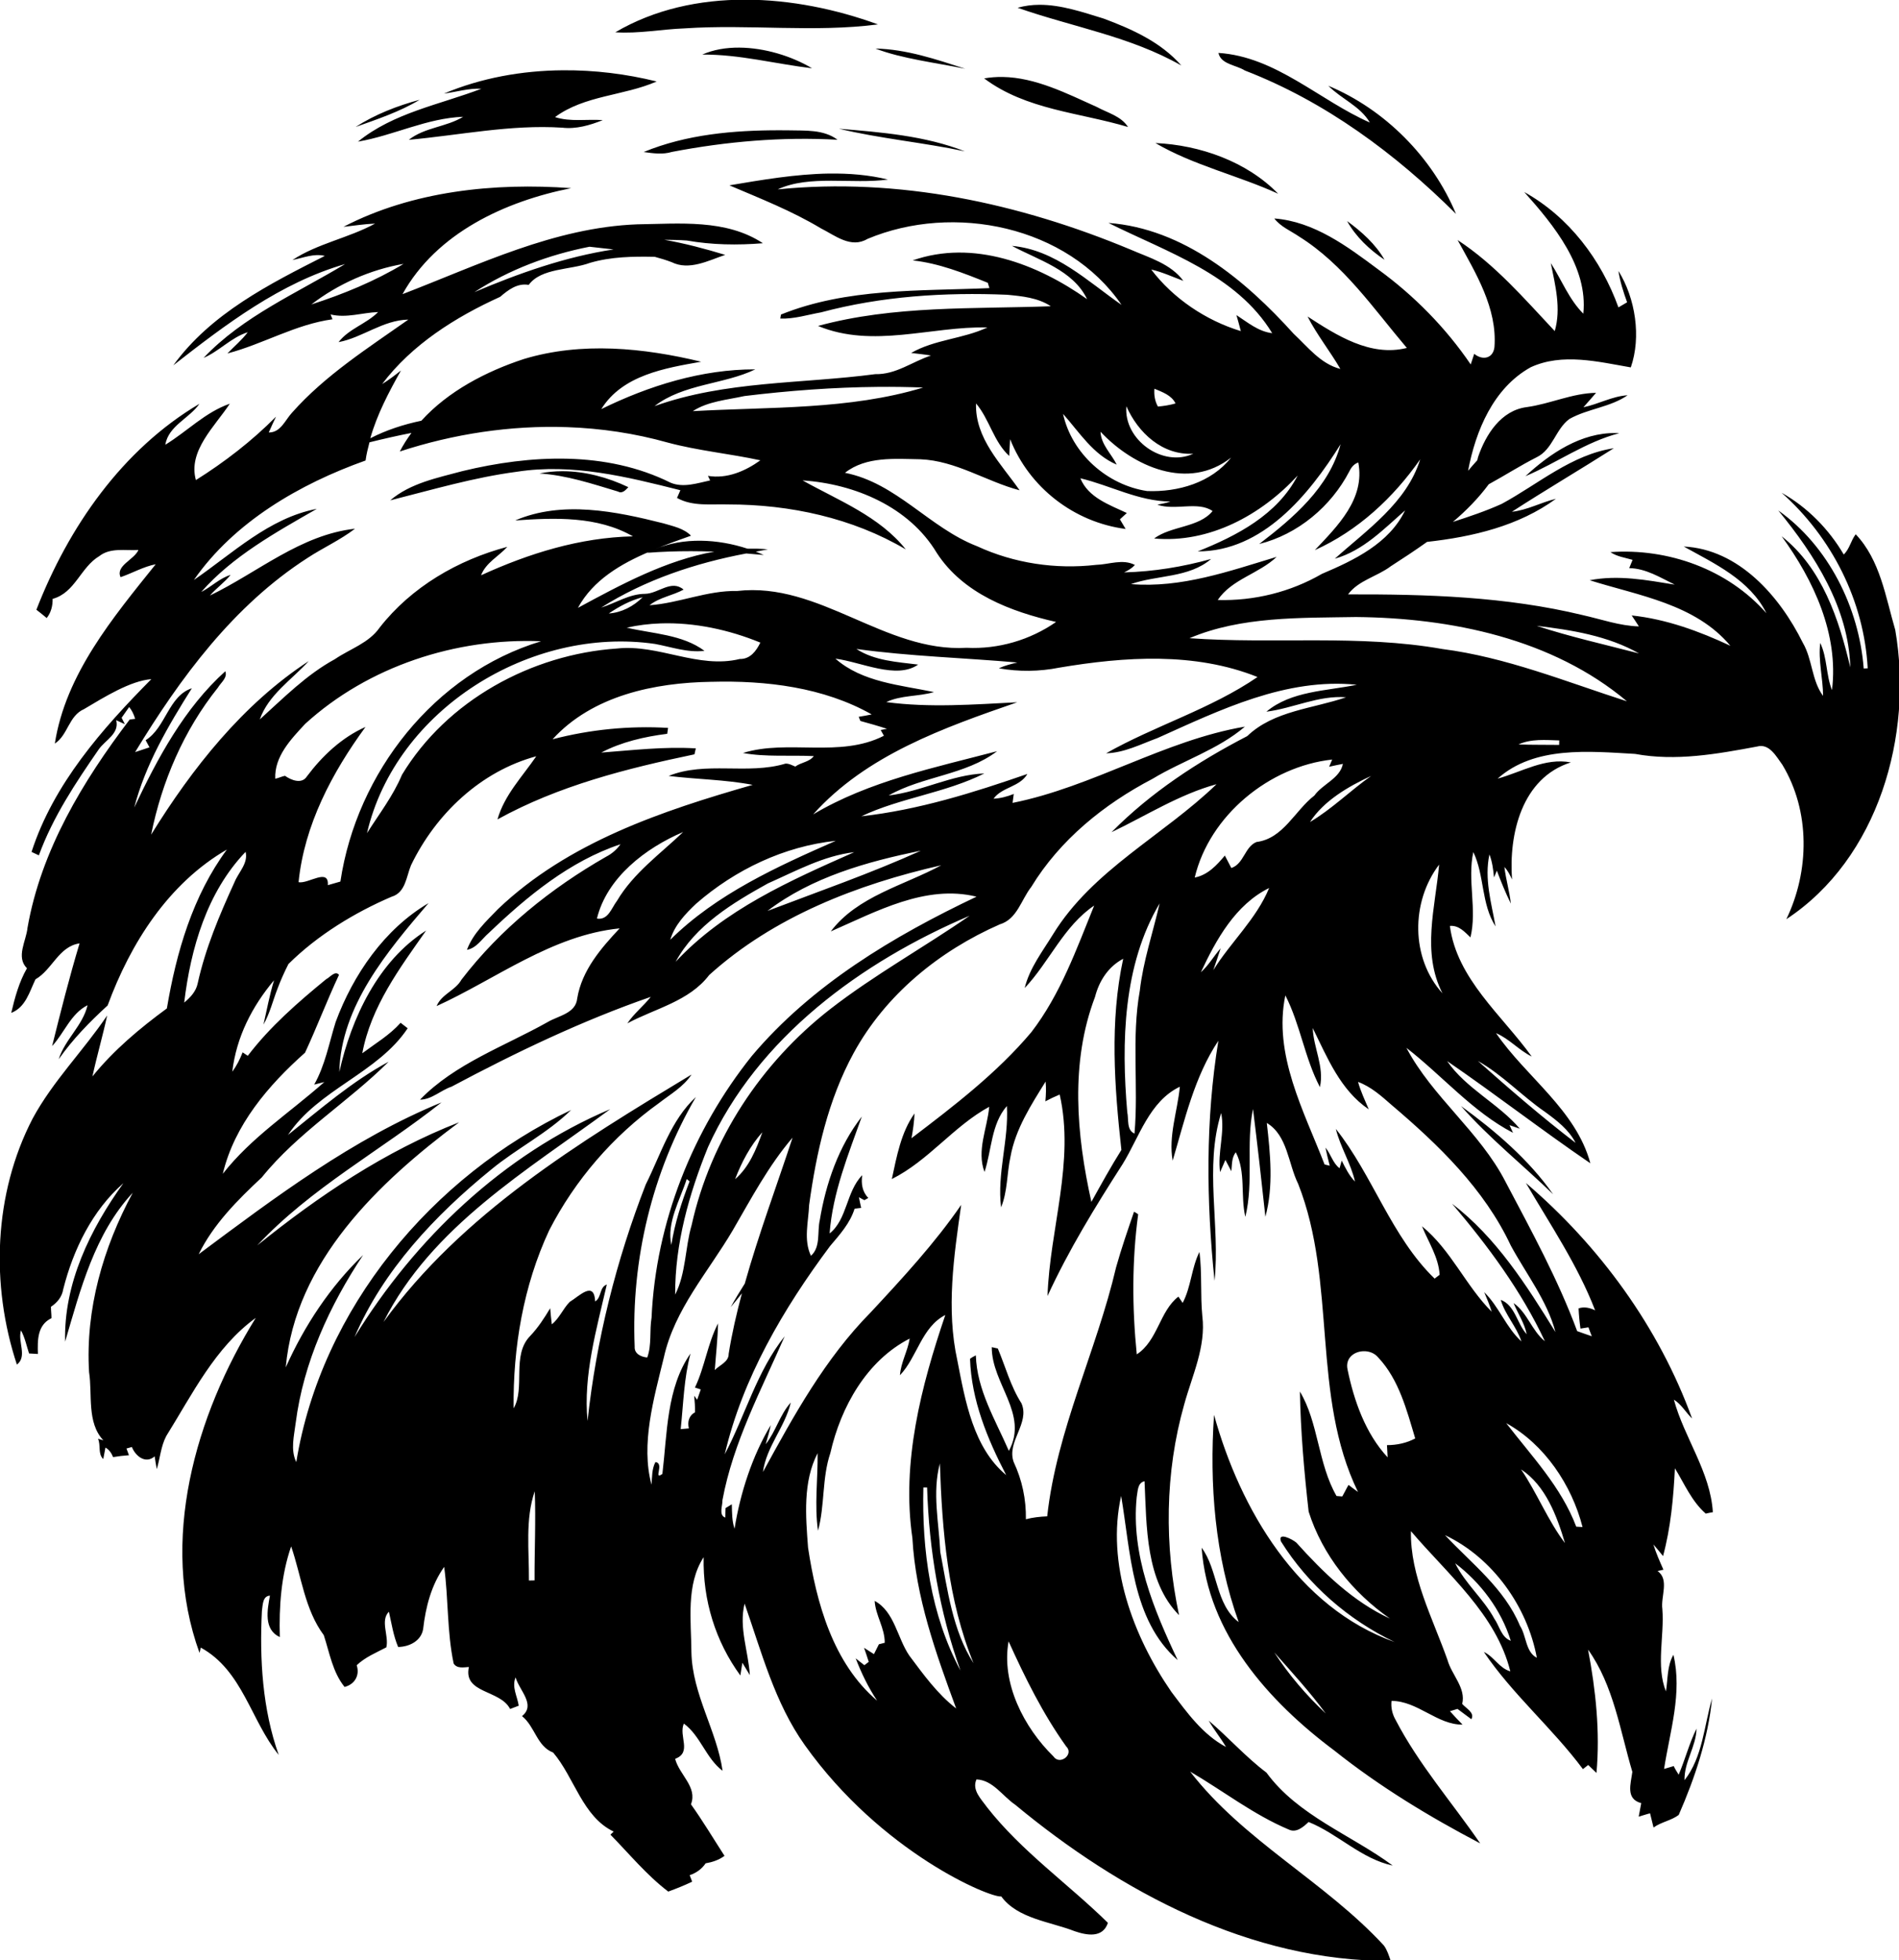 <?xml version='1.0' encoding='utf-8'?>
<svg xmlns="http://www.w3.org/2000/svg" width="30.281in" height="31.25in" version="1.1" viewBox="0 0 769.14 793.75"><g transform="matrix(.353 0 0 .353 151.01 211.71)"><path d="m427.09-600.12c-52.192-0.022-103.78 10.919-148.87 37.402 26.6 1.812 52.877-3.476 79.36-4.47 73.954-4.998 148.35 4.969 221.98-4.56-47.486-17.363-100.28-28.35-152.47-28.372zm337.66 5.875c-8.333 0.036-16.662 1.048-24.942 3.408 62.525 21.982 129.46 32.855 187.84 66.266-23.151-26.688-56.678-41.802-89.183-53.875-23.699-7.257-48.715-15.91-73.713-15.8zm-344.32 49.122c-15.174-0.102-29.776 2.334-42.416 7.981 42.619-0.322 83.983 10.729 125.9 15.727-23.461-14.061-54.515-23.514-83.484-23.709zm156.3 1.083c29.669 11.546 69.89 16.371 102.98 23.182-33.469-10.845-67.405-22.422-102.98-23.182zm393.51 5.001c2.66 13.154 20.436 13.825 30.316 20.198 92.107 35.545 172.75 95.32 242.23 164.51-26.951-64.864-81.581-119.93-146.44-147 14.908 15.142 36.506 23.268 47.585 42.151-57.585-25.226-107.77-75.619-173.69-79.857zm-752.26 19.915c-46.907 0.379-93.721 8.748-136.36 26.736 14.294-1.871 28.322-6.284 42.909-5.554-47.734 18.24-100.79 27.506-141.56 60.683 40.806-7.015 78.892-26.98 120.66-28.5-19.409 11.839-44.079 12.016-62.349 26.398 58.55-5.32 116.84-17.716 175.94-13.916 16.135 1.871 31.83-2.778 46.621-8.654-18.24-1.315-37.123 2.252-54.808-3.477 34.054-25.168 78.956-24.322 116.63-40.866-34.67-8.607-71.21-13.145-107.69-12.85zm504.64 7.669c-7.009-0.11-14.083 0.393-21.217 1.644 48.143 36.1 109.09 39.055 165.07 55.746-8.009-12.569-23.53-16.225-35.895-23.007-34.085-15.291-70.109-33.788-107.96-34.384zm-668.89 26.171c-25.665 6.899-51.095 16.778-73.486 31.189 24.905-8.886 50.89-17.538 73.486-31.189zm481.03 33.206c46.886 11.312 96.667 15.754 144.52 25.927-45.922-17.919-95.819-21.864-144.52-25.927zm-68.129 1.773c-52.801-0.038-106.79 4.722-155.87 24.946 10.728 1.52 21.867 3.125 32.448-0.12 62.525-11.955 126.31-17.508 189.97-13.942-16.165-12.072-37.007-10.319-56.007-10.816-3.508-0.042-7.022-0.066-10.542-0.068zm431.29 14.657c43.437 25.519 94.768 37.123 140.84 58.169-35.983-36.948-89.769-55.889-140.84-58.169zm-374.47 34.983c-38.287 0.601-77.269 7.263-114.36 13.548 35.516 15.112 71.645 29.319 104.88 49.255 16.516 8.302 34.577 23.474 53.489 12.221 98.859-41.508 229.49-14.996 291.61 75.678-38.906-27.009-75.882-63.287-125.75-67.701 30.546 16.399 70.213 27.741 86.173 61.094-57-40.339-130.84-68.753-200.06-44.433 30.108 3.274 58.316 14.471 86.173 25.696 0.468 1.52 1.373 4.56 1.841 6.08-80.181 3.508-163.28-0.293-239.19 30.341-0.205 1.14-0.587 3.45-0.762 4.59 15.902 0.643 31.219-4.356 46.741-7.104 69.424-18.562 141.83-23.208 213.44-20.198 17.129 1.608 35.519 3.392 50.222 13.184-89.038 3.274-180.27-1.082-267.09 22.596 63.051 26.162 129.87 0.201 194.3 1.721-27.886 13.154-60.419 13.741-87.458 29.262 7.6 0.965 15.23 1.664 22.801 2.95-21.806 7.103-39.991 21.926-64.018 21.371-84.507 11.166-171.82 7.54-253.23 36.683 33.206-25.753 79.916-24.818 115.61-42.181-61.239-0.175-122.04 18.739-176.7 45.602 24.32-39.053 73.021-47.034 114.59-54.371-66.237-15.96-137.27-23.123-203.51-3.07-42.94 14.091-86.687 36.755-117.51 70.762-20.346 4.257-40.101 10.638-58.602 20.155 7.768-27.416 21.216-52.912 35.189-77.763-6.986 5.495-14.032 10.934-21.632 15.582 33.966-45.25 84.422-76.996 135.37-100.06 9.296-7.951 19.729-16.046 32.825-13.736 14.352-19.585 47.765-16.896 70.39-25.315 24.341-7.102 49.294-7.398 74.269-6.898 6.522 1.727 12.988 3.714 19.358 6.127 20.082 9.968 42.148-1.84 61.441-8.358-22.934-6.993-46.329-13.202-69.945-17.329 8.65 0.082 17.296 0.251 25.893 0.852 28.793 5.086 58.172 5.494 87.286 3.126-42.268-27.974-95.936-22.331-144.17-21.688-95.293 3.625-182.05 46.594-269.31 80.093 39.082-70.301 117.72-106.52 193.54-121.6-88.044-6.46-181.96 3.215-261.27 44.343 12.072-1.228 24.086-3.244 36.246-3.682-30.371 16.574-66.21 22.887-94.827 41.8 12.248-2.397 24.498-7.834 37.184-4.736-63.636 32.242-130.75 66.093-173.84 125.52 60.099-46.916 122.86-94.711 197.04-116.14-54.954 33.236-117.13 59.808-162.32 107.63 18.123-7.746 31.655-23.471 50.685-29.434-6.84 9.003-15.52 16.25-23.353 24.347 40.836-10.699 78.192-33.409 120.55-39.196-0.555-1.374-1.607-4.18-2.162-5.554 18.299 4.443 36.244-2.077 54.543-2.749-13.534 13.651-33.47 19.002-45.367 34.495 27.448-5.145 50.748-25.286 80.037-25.841-46.448 32.768-95.353 63.811-133.44 106.75-7.98 8.535-13.01 22.916-26.719 22.741 2.631-6.109 5.467-12.103 8.303-18.095-27.711 27.974-59.222 52.207-91.902 72.698-9.383-33.411 21.897-61.734 38.909-87.603-28.149 9.763-49.083 31.859-74.017 47.088 3.625-21.806 27.538-30.194 39.201-47.002-88.745 52.499-150.31 141.54-187.11 236.27 4.005 3.099 7.952 6.287 11.839 9.531 4.998-6.285 6.929-14.062 6.782-21.983 25.84-6.986 32.067-36.364 53.639-49.109 12.715-9.997 29.844-6.019 44.81-6.984-4.794 11.195-26.568 18.094-20.459 31.189 13.534-4.648 26.103-12.018 40.28-14.824-48.991 61.122-103.33 125.99-115.73 205.73 15.142-9.851 15.87-31.834 33.467-39.522 23.356-13.885 53.468-32.592 77.232-34.375-56.562 57.147-112.22 120.29-137.42 198.19 2.806 1.257 5.616 2.57 8.393 3.944 16.135-44.11 42.237-83.25 68.72-121.6 7.512-10.699 23.91-17.948 20.022-33.412 3.303 1.52 6.635 3.01 9.938 4.53-1.257-2.455-2.51-4.909-3.738-7.365 2.894-4.122 5.756-8.244 8.679-12.336 3.274 3.975 5.407 8.655 6.868 13.595-2.105 0.175-4.176 0.436-6.252 0.758-53.58 70.447-101.67 149.87-117.25 238.88-1.432 15.171-13.592 33.498-0.642 46.506-9.091 15.843-13.855 33.526-18.035 51.181 16.603-6.489 20.871-24.113 27.828-38.524 19.234-10.962 26.6-37.739 50.569-41.217-11.692 38.76-21.634 78.254-31.485 117.8 14.06-15.142 21.398-37.181 40.661-46.857-5.466 23.385-25.955 39.226-33.116 61.968 16.223-23.151 35.486-42.794 56.153-61.706 26.162-71.265 69.684-139.96 136.83-178.86-39.228 53.084-58.079 118.18-68.866 182.28-31.189 22.888-60.89 47.733-85.415 78.016 5.086-23.443 11.839-46.476 16.896-69.919-27.214 40.397-62.263 75.238-85.531 118.3-44.723 86.29-48.289 190.85-18.035 282.23 12.306-9.471 0.643-26.428 4.706-39.261 4.502 8.272 6.314 17.572 9.266 26.458 3.391 0.117 6.752 0.319 10.114 0.582-0.438-15.755-0.788-33.175 15.582-41.068 0.059-4.385-0.645-8.713-0.587-13.068 7.132-4.677 12.688-11.399 14.062-20.022 11.488-45.542 33.325-90.47 69.045-121.78-38.029 52.937-68.578 114.99-66.853 181.79 17.626-59.807 33.762-123.65 77.579-170.8-33.908 62.964-54.429 133.59-50.102 205.76 4.005 25.782-2.864 57.761 16.37 78.252-1.52-0.439-4.561-1.347-6.11-1.786 3.391 7.542-0.381 17.188 6.02 23.298 0.848-4.414 1.699-8.799 2.518-13.184 4.297 2.455 6.986 6.434 8.769 10.936 6.022-1.023 12.102-1.728 18.211-2.137-0.965-2.602-1.929-5.173-2.865-7.716 2.046-0.643 4.12-1.229 6.196-1.726 4.209 10.552 15.727 19.792 26.162 10.73 0.731 4.882 1.43 9.762 2.424 14.644 3.8-12.628 4.65-26.133 10.876-37.972 29.874-47.88 55.919-101.58 102.69-135.54-69.482 112.04-111.05 256.06-64.541 384.35 0.351-1.52 1.109-4.56 1.46-6.08 48.085 26.425 57.265 83.517 89.419 123.1-18.649-52.324-22.071-109.56-19.294-165.1 1.023-6.372 0.554-17.19 9.236-17.628-3.04 16.165-7.482 39.11 11.343 47.529-1.052-34.872 1.52-71.001 12.978-104 11.809 34.288 15.493 72.288 37.445 101.84 6.635 20.199 10.087 42.386 23.854 59.398 11.692-2.982 17.683-13.357 13.912-24.904 9.705-9.266 22.277-14.384 33.998-20.523 3.215-13.125-7.339-30.574 2.95-40.892 3.069 13.592 5.114 27.535 10.581 40.455 12.745-0.146 26.513-6.9 28.706-20.639 2.835-25.022 9.354-50.454 24.116-71.208 4.969 36.276 3.155 74.424 10.902 110.88 3.8 6.022 11.52 4.298 17.483 3.918-6.84 30.78 36.039 25.898 47.263 48.201 3.274-1.315 6.58-2.574 9.913-3.772-1.637-10.845-8.245-21.513-3.597-32.504 4.18 14.996 23.621 31.425 7.339 44.433 14.966 11.926 17.012 34.668 35.749 41.83 24.379 28.529 33.615 73.602 69.452 90.673l-3.742 3.507c21.719 22.128 41.535 46.449 66.352 65.303 9.296-3.391 18.477-7.075 27.421-11.343-0.965-2.543-1.841-5.029-2.835-7.455 7.454-2.485 13.912-7.073 18.296-13.621 7.746-1.315 15.29-3.828 21.662-8.564-12.774-19.76-24.877-40.049-38.498-59.137 7.746-19.877-13.386-33.759-18.151-52.175 19.789-7.366 3.709-26.219 9.994-40.425 19.146 14.002 25.375 39.871 44.433 54.136-6.489-45.834-34.814-87.784-35.749-136.07-0.234-36.042-6.459-77.4 14.032-108.97-1.023 49.342 13.475 96.491 42.121 135.72 0.818-4.881 1.548-9.736 2.308-14.588 2.835 4.706 5.641 9.441 8.564 14.147-1.637-27.302-12.831-54.513-6.02-82.02 19.439 55.305 34.466 113.74 69.075 162.32 87.945 123.53 212.97 175.5 225.43 173.63 18.737 25.577 55.92 28.849 84.186 39.869 14.089 4.823 32.298 8.127 38.173-9.587-45.542-44.753-98.918-81.846-138.64-132.53-6.519-9.237-17.773-19.759-12.161-32.007 18.971 0.789 29.845 19.175 44.373 28.997 120.84 100.17 270.54 180.03 430.95 179.21-2.192-6.08-4.033-12.452-7.891-17.684-67.699-73.428-160.86-119.91-222.27-199.5 37.679 21.952 72.493 49.341 112.98 66.412 8.828 4.385 16.925-2.952 22.947-8.594 33.762 13.622 60.246 42.24 96.492 49.987-47.763-35.311-108.71-57.148-144.87-106.64-23.852-17.948-43.645-40.454-66.241-59.63 5.963 10.465 13.741 19.786 19.821 30.222-26.776-14.235-44.869-39.634-62.7-63.282-44.197-64.22-74.834-146.97-57.617-224.76 10.932 63.84 12.101 142.62 64.892 188.36-27.565-58.082-53.638-120.99-47.032-186.82 1.315-6.606 0.674-16.603 9.005-18.356 2.426 51.797 1.023 114.56 39.608 153.64-16.954-79.596-16.398-163.34 5.935-241.86 9.091-33.148 25.11-66.09 20.754-101.31-2.368-24.466-0.149-49.167-3.306-73.546-9.208 18.474-9.526 40.075-19.26 58.491-1.666-2.426-3.274-4.822-4.881-7.219-21.719 16.779-23.59 50.481-47.764 66.236-5.378-53.376-5.585-107.45 1.606-160.68-1.52-1.14-3.124-2.132-4.761-2.95-7.22 21.105-14.532 42.178-20.553 63.663-22.566 96.404-68.166 186.58-79.069 285.82-8.243 0.351-16.457 1.202-24.437 3.336 0.322-23.005-4.298-44.902-14.032-65.714-8.36-23.239 18.913-44.432 8.945-67.32-12.452-19.409-18.269-41.8-27.126-62.875-1.725-0.38-5.204-1.17-6.958-1.55-0.058 42.326 42.649 76.646 19.615 119-15.375-35.457-36.654-69.774-37.882-109.59-2.309 1.198-4.65 2.337-6.667 4.004 1.549 47.296 19.936 91.99 41.509 133.38-37.796-31.336-47.034-85.327-56.037-131.42-13.037-59.193-3.946-119.94 4.385-178.6-30.283 44.022-67.054 83.806-103.8 123.3-52.382 52.996-88.279 118.42-123.65 183.16 3.917-29.172 25.345-51.591 31.951-79.712-12.686 14.089-17.158 33.265-28.821 47.88 2.075-7.308 4.383-14.529 5.845-21.953-21.163 35.165-35.109 78.076-41.569 118.91-3.011-9.062-2.892-18.681-3.126-28.094-2.368 1.491-4.763 2.956-7.189 4.359-0.059 3.625-0.205 7.248-0.351 10.932-7.834-2.894-2.923-13.682-3.216-19.966 12.277-66.5 44.663-126.72 71.409-188.04-31.833 39.754-45.278 90.966-68.78 135.4 20.462-87.43 67.261-167.06 120.75-238.79 11.108-13.154 23.007-26.191 28.239-42.999 2.485-0.38 4.997-0.67 7.54-0.903-0.877-4.122-1.813-8.184-2.543-12.276 2.017 1.198 4.093 2.305 6.256 3.387 1.462-0.877 2.98-1.725 4.5-2.543-7.074-7.103-8.329-16.602-7.014-26.102-18.532 18.942-17.041 50.659-37.415 66.853 3.566-46.886 21.423-90.442 36.974-134.11-26.571 34.054-41.271 76.646-48.257 118.97-3.099 13.476 1.315 30.575-10.114 40.776-8.711-18.386-2.837-39.053-2.077-58.375 8.243-59.982 21.775-120.58 51.006-174.13 36.685-67.144 98.276-117.25 167.7-147.73 19.994-5.963 24.526-28.21 36.13-42.913 32.914-54.077 83.513-94.999 139.14-124.05 34.697-20.988 74.888-33.324 106.02-59.895-92.399 15.697-174.33 69.014-266.56 87.487 0.409-3.449 0.848-6.869 1.345-10.259-7.425 2.982-15.202 5.087-23.182 5.438 9.646-13.475 30.05-13.301 38.82-28.385-62.057 21.514-124.93 41.245-190.5 48.582 44.285-21.076 96.315-26.719 141.1-49.139-37.679 1.374-72.318 20.87-109.79 25.255 38.76-22.186 88.219-23.265 124.44-50.8-71.762 18.912-146.53 34.141-211.05 72.492 60.947-68.108 150.01-99.501 234.14-128.62-49.926 2.543-100.7 6.459-150.28-0.205 17.217-8.126 36.831-6.197 54.808-11.488-38.614-8.126-82.284-11.168-113.12-38.353 29.932 3.917 70.095 24.176 94.912 6.812-24.057-3.011-49.956-4.327-70.857-17.92 61.239 8.448 123.12 10.114 184.65 15.522-7.22 1.695-14.468 3.51-21.191 6.667 22.946 4.063 46.449 3.798 69.337-0.762 74.977-12.628 155.51-18.095 227.45 10.756-53.58 36.743-117.42 55.656-173.72 87.517 20.871-0.555 39.843-10.494 59.077-17.539 71.937-32.3 147.32-69.274 228.53-61.09-34.726 7.22-75.241 6.983-103.71 30.894 30.751-3.917 59.866-18.971 91.435-16.545-38.205 13.183-82.959 15.347-113.39 44.549-56.474 29.231-110.96 64.837-155.68 110.23 39.725-18.971 77.638-43.322 120.43-55.044-60.8 58.783-142.03 98.16-187.52 172.08-12.131 19.819-27.01 38.816-32.594 61.792 28.237-29.874 44.873-71.207 79.716-94.621-20.257 49.985-38.792 102.05-72.116 145.28-39.52 46.916-89.009 84.741-137.47 121.6 1.725-9.383 3.071-18.855 3.451-28.385-15.551 21.806-20.434 49.46-26.017 75.241 42.239-21.163 70.595-60.423 111.72-82.902-2.163 24.788-14.703 50.045-5.378 74.775 8.302-25.109 7.538-54.865 25.661-75.648 2.338 38.614-11.456 77.167-6.663 116.25 7.571-18.445 6.577-38.962 10.816-58.225 5.729-31.686 23.589-59.195 40.28-86.087 0.731 7.542 0.44 15.114-0.261 22.656 5.349-2.865 10.813-5.437 16.425-7.776 17.451 77.287-11.37 153.99-13.972 231.13 24.262-52.762 54.722-102.34 86.087-151.18 19.176-30.956 30.633-72.085 65.74-88.922-2.689 28.237-13.27 56.3-8.243 84.858 13.826-46.594 24.872-96.229 52.466-137.62-14.908 90.938-13.852 184.01-4.41 275.42 6.635-63.928-11.898-129.73 7.57-192.46 4.619 21.982-4.414 45.162-1.199 67.786 2.192-4.619 3.946-9.383 6.08-14.002 2.28 4.297 4.47 8.682 6.808 13.008 0.906-7.396 0.148-15.638 5.147-21.748 11.692 22.537 5.202 49.723 10.932 74.072 9.88-40.456 0.468-83.983 8.799-123.71 5.086 41.157 9.793 82.344 14.207 123.62 9.471-35.106 5.64-72.344 1.606-107.66 23.911 14.236 24.524 46.857 36.041 69.979 44.694 113.65 14.736 242.56 68.609 353.37-3.742-2.572-7.251-5.437-10.876-8.097-2.543 4.297-4.616 8.889-7.159 13.244-1.666-0.117-4.97-0.381-6.607-0.527-21.339-36.919-20.725-84.538-42.005-119.79 0.818 45.951 4.879 92.051 10.024 137.71 15.785 49.897 50.541 92.924 93.276 122.71-42.326-19.409-76.614-52.936-107.39-87.136-4.502-3.917-21.925-12.747-17.599-1.289 31.219 49.897 77.29 89.884 130.31 115.32-111.17-39.579-177.2-152.47-207.16-260.59-5.437 79.918 1.022 161.91 28.295 237.7-26.863-20.14-23.648-60.039-42.502-85.265 6.869 97.953 76.819 176.32 152.12 232.56 51.885 41.333 108.83 75.884 167.49 106.61-32.446-47.179-70.622-90.737-97.135-141.8-3.8-6.635-5.463-14.146-4.616-21.688 30.137 0.117 52.379 27.509 81.493 27.246-4.911-5.057-9.82-10.086-14.438-15.406 2.865-0.877 5.73-1.756 8.624-2.633 5.232 3.975 10.52 7.922 15.899 11.81 4.297-7.542-6.311-12.569-10.491-17.539 4.502-18.269-12.104-33.382-16.811-50.248-16.925-47.91-42.999-96.518-42.005-147.96 42.18 49.605 97.808 95.38 114.03 160.83-12.686-3.537-18.679-16.837-30.371-22.244 32.885 48.67 78.573 87.285 113.68 134.43 2.046-1.579 4.063-3.158 6.08-4.766 3.186 2.982 6.198 6.139 9.472 9.12 4.239-47.383-0.849-94.912-9.647-141.45 29.377 41.07 36.891 93.567 50.805 140.25-1.754 13.592-8.041 31.042 10.199 35.865-0.906 5.145-2.014 10.293-2.92 15.496 4.355-1.198 8.624-2.75 13.038-3.802 1.403 5.378 2.63 10.847 4.004 16.284 8.799-6.402 20.434-8.012 28.881-14.443 18.532-42.326 33.82-88.072 38.263-133.7-9.149 31.394-10.817 67.496-31.6 93.833-0.585-20.754 13.328-38.412 13.766-59.137-8.418 16.954-13.035 35.458-20.489 52.821-1.929-3.303-4.153-6.4-5.644-9.878-3.742 1.082-7.424 2.22-11.107 3.301 6.665-43.174 21.137-87.02 10.73-130.98-7.366 12.803-6.284 27.916-8.594 42.005-11.605-29.29-1.667-63.344-4.093-94.446-2.046-14.177 8.332-34.028-5.524-43.615 1.695-0.409 5.057-1.166 6.753-1.546-4.209-9.529-8.508-19.033-11.518-28.971 3.8 4.297 7.394 8.828 11.077 13.33 8.799-32.68 11.958-66.878 13.595-100.73 11.02 17.948 19.146 37.764 35.398 52.029 2.689-0.643 5.405-1.197 8.153-1.636-2.865-46.39-32.827-85.266-44.724-129.14 8.682 5.408 13.655 14.642 20.904 21.658-38-104.71-106.2-198.07-190.68-270.21 27.828 47.646 59.426 94.096 79.42 146.1-5.992-2.894-12.539-4.473-18.999-2.222 0.38 7.746 1.082 15.494 2.192 23.182 3.011-0.526 6.081-0.997 9.15-1.464 1.228 3.42 2.455 6.843 3.858 10.234-5.612-1.929-11.257-3.799-16.811-5.875-21.982-59.427-52.732-115.44-82.255-171.44-29.494-57.351-83.746-96.928-113.65-153.55 40.982 31.803 76.382 73.72 122.3 97.456-1.374-2.952-2.717-5.846-4.003-8.769 3.888 1.374 7.804 2.719 11.779 4.064-23.94-28.442-61.767-46.039-83.368-77.579 55.393 37.971 108.8 79.447 164.34 117.27-16.545-61.356-73.694-98.886-108.22-149.31 15.2 6.489 26.19 19.556 40.952 26.835-34.054-47.383-85.939-89.011-93.919-149.84 10.202-0.935 16.925 6.811 23.619 13.154 7.746-32.213-3.769-65.592 3.276-97.892 12.891 26.571 8.972 59.719 25.546 85.325-4.911-27.272-13.094-54.72-7.044-82.636 3.245 8.477 4.414 17.51 5.232 26.484 1.052-2.631 2.136-5.263 3.276-7.836 4.823 12.803 9.994 25.52 16.074 37.826-1.608-14.177-5.7-27.887-7.425-42.035 3.917 4.122 6.489 9.209 8.769 14.383-3.829-52.177 11.138-116.6 67.495-134.37-29.64-5.7-56.472 11.076-84.036 18.618 42.297-37.796 105.14-31.307 157.76-28.355 46.74 8.623 93.862 0.146 139.87-8.448 14.177-3.975 22.067 11.4 29.082 20.9 32.125 53.259 31.277 121.87 4.56 177.17 105.73-69.57 145.86-211.25 124.96-331.89-11.079-37.737-17.276-80.212-45.367-109.71-5.554 7.22-7.013 16.869-13.736 23.212-17.071-29.114-41.774-54.282-71.268-70.827 57.614 51.125 94.594 124.14 98.775 201.37-1.14 0.059-3.45 0.147-4.59 0.205-5.349-69.745-40.457-140.54-98.012-181.29 42.034 51.33 80.707 111.78 82.636 180.06-13.066-55.422-32.301-113.88-78.778-150.45 36.773 50.423 65.684 112.54 57.763 176.47-6.928-17.276-5.32-37.039-13.505-54.11-2.426 20.374 3.184 40.428 3.271 60.773-13.242-17.831-12.102-41.975-23.298-61.034-26.249-53.083-73.398-107.28-136.54-110.32 35.253 19.585 75.769 38.175 94.857 76.526-44.431-50.482-112.69-74.772-179.01-70.124 7.512 5.203 16.807 6.313 25.43 8.885-1.315 3.157-2.572 6.315-3.858 9.502 18.971 0.263 35.69 10.816 52.235 18.913-32.505-5.232-64.659-11.429-97.631-5.027 56.065 17.714 121.11 27.039 161.47 75.211-35.779-16.779-73.781-30.665-113.24-34.816 2.689 4.209 5.642 8.275 8.273 12.572-22.128-0.614-43.114-8.214-64.511-12.978-88.014-21.28-179.07-24.028-269.22-23.764 11.956-16.165 33.44-20.464 49.079-32.303 13.755-8.831 27.848-18.126 41.628-27.931 52.423-5.818 105.07-18.244 147.85-49.426-17.129 4.092-32.855 13.009-50.569 14.88 38.497-24.934 78.221-48.287 116.98-72.899-48.64 7.366-86.669 41.155-128.62 63.839-18.156 8.227-37.053 14.557-56.02 20.681 15.411-13.008 29.38-27.32 41.14-43.187 18.45-10.053 36.171-21.48 54.924-30.958 18.532-8.945 21.66-32.24 37.591-43.932 21.017-11.809 46.828-13.389 66.793-27.216-17.772 1.111-33.468 10.259-50.685 13.766 4.823-5.525 9.734-10.962 14.498-16.545-27.331 0.409-52.586 12.657-79.42 16.37-29.553 3.654-47.179 31.426-55.977 57.266-0.254 1.347-0.6 2.622-0.998 3.858-3.554 3.921-7.086 7.861-10.465 11.934 8.711-46.01 28.998-94.94 71.88-118.79 36.305-16.662 77.315-6.314 114.82 0.176 12.16-34.96 5.349-79.246-14.177-110.67 1.842 12.365 5.733 24.263 9.943 35.985-3.332 1.988-6.61 3.974-9.943 5.845-19.731-54.662-56.766-103.83-108.07-132.33 33.996 38 73.34 86.083 67.756 139.55-16.486-16.516-24.872-38.729-37.295-58.079 5.115 25.519 12.072 52.235 4.53 78.046-34.814-37.036-68.43-76.294-111.46-104.44 20.696 37.766 45.686 78.075 42.266 122.92-1.608 13.212-13.854 15.376-23.208 7.6-1.345 4.063-2.692 8.127-4.008 12.191-28.705-42.151-64.834-78.865-106.05-108.91-35.428-26.454-73.66-55.072-119.29-58.55 7.308 9.559 18.708 14.088 28.355 20.694 51.271 32.037 85.323 82.636 123.7 127.83-41.888 10.465-80.501-14.41-113.94-36.071 10.845 21.134 25.75 39.724 37.676 60.156-22.654-5.729-37.298-25.164-53.609-40.335-55.656-61.677-126.37-120.7-212.51-127.18 66.939 33.528 146.8 58.931 187.9 126.51-15.814-1.871-28.18-12.394-41.042-20.754 1.754 6.109 3.453 12.218 5.031 18.356-39.783-12.043-77.611-37.386-102.81-70.651 12.745 2.923 24.644 8.478 36.863 13.008-14.44-19.585-39.027-26.513-60.336-35.779-127.59-53.259-266.5-83.163-405.08-69.161 36.51-17.012 85.329-5.729 126.46-11.283-21.912-5.393-44.634-7.216-67.607-6.855zm594.38 54.521c10.085 18.123 25.814 32.911 42.943 44.399-10.318-18.036-26.311-32.268-42.943-44.399zm-869.22 29.455c9.181 1.014 18.385 1.986 27.571 3.096-55.029 8.343-108.72 27.367-159.66 48.985 39.937-25.849 85.203-42.878 132.09-52.081zm-213.38 19.692c-32.68 19.76-69.282 34.755-105.73 46.506 30.429-23.472 67.908-40.046 105.73-46.506zm544.83 141.1c17.118-0.144 34.231 0.097 51.331 0.762-84.653 25.694-176.26 22.097-264.25 27.066 17.422-11.342 39.317-12.89 59.253-17.333 50.95-6.182 102.31-10.063 153.66-10.495zm316.69 2.107c9.062 3.829 19.614 7.363 24.261 16.892-6.606 1.871-13.417 2.982-20.228 3.567-3.537-6.285-4.618-13.385-4.034-20.459zm-204.67 16.866c15.434 18.152 20.081 43.698 38.087 60.272 0.351-6.431 0.611-12.833 1.049-19.264 21.952 55.51 73.314 95.297 132.51 103.01-2.046-3.771-4.472-7.31-6.547-11.052 2.631-2.426 5.258-4.852 7.947-7.249-19.906-9.354-44.369-17.715-53.314-39.843 34.668 8.302 66.733 26.338 103.33 26.689-4.882 1.695-9.967 2.632-14.995 3.597 20.052 7.191 46.739-4.388 63.342 7.305-15.405 19.029-47.498 16.898-67.024 31.485 63.227 5.7 122.94-26.865 164.69-72.261-23.239 44.986-69.804 69.161-114.7 87.051 74.422 0.234 127.83-65.097 163.93-122.92-13.154 49.488-54.252 84.534-93.392 114.44 44.314-11.02 82.577-43.116 103.51-83.484 2.163-4.502 5.293-8.416 10.204-10.024 7.98 41.83-23.91 73.016-49.897 100.55 49.605-22.332 90.031-60.039 120.9-104.15-15.434 49.751-60.92 80.735-97.927 113.97 32.534-9.237 56.065-33.936 80.589-55.42-18.152 37.913-58.576 57.203-95.349 72.783-36.13 20.929-77.871 31.19-119.55 30.02 15.726-23.765 47.177-30.076 67.551-49.486-54.34 16.369-109.41 36.039-167.17 31.245 29.933-10.611 66.293-6.869 91.958-28.821-32.592 9.062-65.916 14.471-99.824 15.406 4.531-2.163 8.975-4.705 12.366-8.564-14.089-7.279-29.727-0.47-44.489-0.09-46.448 5.349-94.124-1.783-136.6-21.397-54.662-21.105-92.402-72.578-151.54-84.212 24.32-19.117 57.498-15.96 86.524-15.522 40.719 1.608 75.504 25.431 113.83 35.574-21.017-30.254-51.269-59.426-49.982-99.648zm172.52 3.241c13.417 30.517 41.447 56.503 76.787 54.457-35.019 16.252-80.149-16.135-76.787-54.457zm-72.672 8.769c18.737 21.076 34.523 46.741 61.591 58.199-6.255-12.599-17.949-22.887-18.592-37.736 37.591 40.105 100.7 68.226 149.78 29.699-22.742 28.793-60.918 39.693-96.317 38.349-45.863-6.899-86.378-42.823-96.462-88.511zm-569.05 15.205c38.939 1.344 77.69 7.083 115.33 17.65 34.989 9.412 71.149 12.745 106.43 20.403-17.275 12.452-38.496 21.517-60.156 17.834 0.818 1.725 1.666 3.479 2.513 5.232-14.703 3.128-30.667 8.738-45.341 2.629-73.72-36.685-160.74-32.213-238.81-13.329-28.588 7.746-59.838 13.797-82.872 33.557 48.085-12.131 96.025-26.336 145.43-32.825 63.548-9.851 126.45 5.846 187.46 21.221-1.315 2.952-2.601 5.873-3.858 8.855 18.123 10.085 39.082 6.782 58.872 7.455 70.593 0 142.41 15.437 203.6 51.567-30.196-37.971-77.258-56.154-118.39-79.129 59.573 3.917 122.22 30.164 153.99 83.218 30.4 46.799 84.885 67.291 136.86 79.159-29.932 20.783-66.236 31.393-102.66 29.639-93.831 5.495-168.72-76.057-263.22-65.183-34.522-0.702-66.591 13.973-100.62 16.37 11.459-9.12 26.483-11.051 39.111-17.95-14.089-11.985-29.024 4.588-44.078 4.851-18.211 0.059-33.617 10.555-50.483 15.787 50.306-31.822 107.99-51.049 166.45-62.083 6.687 0.518 13.369 1.093 20.048 1.738-2.974-1.345-6.014-2.612-9.103-3.815 4.642-0.79 9.255-1.949 13.899-2.633-7.921-0.836-15.716-0.87-23.49-0.805-34.192-11.224-73.416-13.296-106.35 0.664 13.999-5.684 28.099-10.836 41.624-15.556-8.477-8.565-20.637-10.845-31.686-14.177-54.691-13.797-116.19-26.427-170.04-3.306 45.337-3.186 94.27-5.144 135.08 18.241-60.888 1.345-119.29 19.526-174.25 44.664 5.525-14.469 20.172-21.688 30.14-32.649-56.65 15.025-110.09 46.069-146.48 92.634-12.423 17.86-34.112 24.467-51.417 36.276-32.709 17.831-58.782 44.459-86.113 69.101 9.822-28.208 36.685-45.57 56.153-66.909-75.533 49.283-133.73 122.91-180.82 199.09 12.248-60.917 37.475-119.88 76.616-168.66 3.361-5.788 11.309-11.314 8.474-18.768-47.179 42.531-77.665 99.71-104.47 156.27 12.774-49.283 39.169-93.978 66.091-136.77-26.98 8.945-29.843 45.189-53.053 59.6 1.462 2.719 2.95 5.439 4.44 8.187-5.525 1.754-10.99 3.622-16.485 5.464 51.739-85.062 112.8-168.08 197.75-222.71 17.831-11.722 37.534-20.52 54.517-33.557-62.554 6.899-111.66 50.279-166.44 76.646 7.366-8.477 16.662-14.998 23.794-23.709-12.715 3.888-22.129 13.711-33.763 19.615 35.983-40.982 85.649-68.432 132.62-95.353-54.896 10.465-96.523 51.096-141.07 81.613 46.302-66.647 121.57-110.26 197.02-137.09 0.929-7.13 2.689-13.991 4.453-20.849 15.966-3.967 32.033-7.608 48.18-10.786-4.941 6.74-9.502 13.777-13.377 21.315 61.659-20.206 127.08-30.179 191.97-27.939zm1203.4 6.774c-39.912-0.628-75.579 23.318-103.84 49.511 36.363-15.463 69.013-39.285 107.72-49.37-1.296-0.072-2.588-0.121-3.875-0.141zm-1209 43.769c-8.718 0.018-17.428 0.84-26.03 2.586 31.014 1.988 60.448 11.867 89.971 20.724 5.145 2.777 8.681-1.61 11.955-5.001-23.524-11.181-49.742-18.363-75.896-18.309zm147.68 91.756c8.967 9e-3 17.934 0.192 26.903 0.518-55.453 9.777-107.3 37.847-156.54 64.485 17.358-31.842 49.045-50.442 82.418-64.605-0.963 0.475-1.927 0.951-2.877 1.456 16.673-1.294 33.379-1.868 50.094-1.854zm-55.386 52.843c-10.465 10.377-23.997 17.57-38.875 18.622 11.955-8.039 24.815-15.085 38.875-18.622zm818.44 22.681c109.32 1.023 225.43 24.819 310.9 96.698-69.804-22.42-138.5-50.568-211.75-59.981-95.79-17.012-193.72-5.469-290.15-12.426 59.544-25.256 127.22-23.151 191-24.291zm-798.08 7.318c39.067-1.37 78.973 7.386 114.69 22.03-4.706 9.588-11.603 19.061-23.559 18.798-47.851 11.634-93.014-17.218-140.87-12.015-98.216 6.665-195.38 59.661-246.77 144.87-10.143 24.262-26.279 45.045-40.134 66.969 33.119-142.18 188.19-237.8 330.43-217.1 18.796 3.449 37.356 10.289 56.795 7.921-25.343-18.825-59.309-19.554-89.183-26.569 12.65-2.865 25.579-4.446 38.601-4.903zm1005.4 2.8c40.163 4.735 81.879 11.429 117.48 31.686-39.111-10.202-79.16-19.117-117.48-31.686zm-1142.3 17.684c-122.48 37.094-211.55 150.77-230.25 275.68-4.823 1.345-9.644 2.688-14.409 4.149 1.403-20.257-22.479-1.195-33.587-3.417 6.606-65.653 38.407-125.61 76.787-178.08-27.156 12.014-49.634 33.235-67.29 56.795-5.905 9.178-18.035 4.207-25.109-0.762-3.8 0.789-7.307 2.572-11.107 3.361-1.257-25.46 18.154-45.538 34.289-62.931 72.551-66.15 173.16-98.801 270.68-94.797zm195.38 46.536c62.642-1.695 128.73 6.167 183.98 37.415-4.94 1.14-9.936 1.813-14.905 2.719 0.497 1.198 1.459 3.593 1.927 4.791 10.202 2.777 20.406 5.673 30.461 9.005-1.783 0.351-5.41 1.023-7.194 1.345 1.198 2.192 2.426 4.415 3.712 6.607-50.599 25.869-110.32 3.71-161.71 19.787 26.542 4.823 54.252 2.251 81.262 3.567-5.115 6.84-14.586 7.103-21.221 11.985-3.683-1.432-7.306-3.653-11.398-3.331-43.437 13.008-91.436-3.13-133.94 14.087 32.037 3.946 64.571 4.124 96.432 10.234-104.18 29.874-211.92 65.916-292.22 142.5-13.563 14.031-28.705 28.033-35.604 46.741 11.02-1.958 17.073-12.513 25.023-19.294 43.963-41.976 92.718-82.372 151.15-101.81-4.268 6.051-9.909 10.932-16.515 14.323-63.344 36.246-121.37 82.841-165.94 141.01-7.22 12.774-22.68 16.428-28.556 30.341 68.05-30.985 132.5-81.411 210.02-89.157-21.514 22.946-43.23 48.028-48.638 80.153-1.637 17.568-21.721 19.993-34.144 27.447-49.43 27.711-106.4 47.735-146.24 88.892 13.3 0 23.795-10.816 36.131-14.88 73.808-39.316 149.54-75.621 228.61-103.04-8.418 10.582-19.26 19.088-26.86 30.371 31.979-17.129 70.942-25.253 93.859-55.39 74.159-67.056 170.15-104.06 266.29-125.96-42.706 23.151-96.197 35.457-126.74 75.884 51.943-22.625 108.88-54.225 167.2-39.843-95.264 45.25-189.04 101.14-257.79 182.72-67.933 84.916-110.2 191.26-115.05 300.23-2.543 15.112 0.379 31.072-4.941 45.688-6.957-0.497-15.023-4.209-14.439-12.452-4.151-99.444 20.08-200.26 70.24-286.35-28.793 26.571-40.368 66.09-57.497 100.29-33.849 86.933-56.822 178.63-66.819 271.38-5.115-52.44 10.406-105.38 22.099-156.53-8.682 2.952-5.818 14.999-13.359 19.354-1.111-24.379-18.299-5.995-29.172 0.552-7.775 7.834-11.78 18.769-20.579 25.726-0.789-6.168-1.315-12.308-1.841-18.446-6.752 11.254-13.946 22.362-23.037 31.892-21.543 22.04-5.229 59.864-18.939 82.927-0.76-69.833 11.166-140.57 40.806-204.18 29.64-57.702 73.193-108.16 125.9-145.95 13.095-10.172 28.15-18.647 37.445-32.795-129.43 78.105-263.08 159.42-353.43 283.92 55.13-109.67 164.92-173.84 260.12-244.2-122.95 52.06-224.05 148.76-293.36 261.47 33.002-76.848 92.399-139.78 156.65-192.08 29.465-24.349 64.482-41.566 91.842-68.429-159.45 75.679-286.7 227.88-315.34 403.97-6.869-14.323-2.455-30.252-0.642-45.131 8.915-69.453 38.938-134.67 77.318-192.43-37.708 36.071-67.525 81.322-88.746 128.88 10.932-121.51 106.55-212.31 198.89-281.17-84.77 32.943-161.24 84.479-231.57 141.22 61.239-65.74 141.83-108.92 211.4-164.05-101.84 41.712-191.11 108.97-278.63 174.19 17.012-34.639 44.609-62.145 72.437-88.19 41.45-51.446 99.502-86.757 145.51-132.68-41.888 22.566-78.397 54.37-115.49 84.011 34.726-52.382 102.89-70.592 137.35-122.39-2.719-2.105-5.438-4.21-8.127-6.286-12.569 14.119-28.937 23.766-43.962 34.962 10.026-53.522 42.707-97.313 73.225-140.75-54.925 34.814-85.791 100.44-99.588 162.23 1.871-75.591 55.13-138.52 102.37-193.71-50.54 29.728-86.41 81.936-106.55 136.34-7.542 24.174-12.044 49.572-24.642 71.846 3.858-0.994 7.721-1.985 11.608-2.92-40.222 35.632-83.428 63.198-116.46 105.26 13.3-56.006 52.267-101.55 94.36-138.96 13.622-29.319 25.197-59.926 38.965-89.303-4.385-5.349-10.379 2.922-14.764 5.027-32.476 26.6-64.309 54.311-89.915 87.868-1.988-1.315-3.975-2.658-5.905-3.974-3.069 7.834-6.867 15.404-11.865 22.214 4.757-40.198 22.863-75.013 47.94-104.94-5.251 17.102-8.502 35.131-12.161 50.907 7.308-12.774 10.698-27.271 16.019-40.922 3.636-9.781 7.918-19.293 12.636-28.599 33.638-33.338 76.25-59.139 118.26-77.151 16.194-4.735 16.957-23.149 22.394-36.186 28.354-58.725 79.855-107.75 143.7-124.99-15.989 23.356-36.597 44.463-44.519 72.437 69.92-38.643 148.32-58.465 226.02-74.659 0.38-1.695 1.17-5.143 1.55-6.838-36.246-2.222-72.406 2.103-108.45 4.821 23.063-12.219 49.754-18.268 75.652-21.542 0.234-1.695 0.73-5.087 0.963-6.782-44.606-2.602-89.3 1.785-132.53 13.068 45.776-50.131 116.92-64.951 182.22-65.945zm949.12 66.87c7.896-0.365 15.913 0.155 23.717 0.36-0.029 1.286-0.056 3.861-0.086 5.147-15.551-0.263-31.104 0.086-46.626-0.557 7.322-3.332 15.098-4.585 22.994-4.95zm-236.79 22.313-3.507 8.243c5.232-1.169 10.492-2.282 15.783-3.276-3.391 16.866-23.268 23.006-32.709 36.306-22.537 17.392-35.603 49.401-66.412 53.318-13.592 5.437-14.353 25.022-28.881 29.845-2.572-4.736-4.882-9.587-7.425-14.293-9.325 11.108-19.61 22.331-34.576 25.225 16.866-71.177 85.673-127.56 157.73-135.37zm44.664 18.793c-23.911 16.896-45.074 38.032-70.154 52.881 15.931-24.525 43.934-40.721 70.154-52.881zm-789.35 64.34c-26.337 25.197-56.942 46.944-75.884 78.894-6.226 8.126-10.142 22.596-23.062 20.403 11.517-47.091 55.859-80.969 98.946-99.297zm175.12 10.084c-66.705 29.348-136.63 60.831-189.91 113.53 4.969-16.808 17.422-29.817 29.845-41.539 44.753-38.936 100.82-65.682 160.07-71.996zm97.571 11.373c-57.351 25.928-117.07 46.622-175.91 69.071 50.336-38.585 114.41-56.677 175.91-69.071zm-774.74 1.285c3.245 13.154-8.272 23.562-12.803 34.962-17.1 37.386-33.294 75.618-42.151 115.9-1.871 9.266-8.476 16.286-15.492 22.073 7.454-62.145 26.102-126.72 70.446-172.93zm698.33 0.381c-73.253 32.446-149.28 65.944-204.91 125.75 22.712-41.8 65.39-67.435 105.76-89.855 32.066-14.177 63.811-31.744 99.151-35.895zm671.09 14.263c-4.355 49.313-20.23 100.32 3.798 147.65-36.422-40.31-36.274-104.82-3.798-147.65zm-195.03 26.835c-14.703 35.662-43.933 61.91-64.044 94.21 2.777-8.36 5.817-16.63 8.418-25.019-7.863 8.915-13.766 19.497-22.711 27.477 17.568-37.532 39.664-77.551 78.337-96.668zm-125.66 17.684c-7.629 33.352-18.853 66.003-22.741 100.14-9.734 54.224-1.345 109.5-6.08 163.9-9.354-3.946-6.49-16.336-8.303-24.462-6.928-80.356-4.852-168.67 37.124-239.58zm-217.97 14.147c-52.674 36.51-109.38 67.787-160.19 107.28-79.07 61.648-136.98 149.37-158.79 247.59-7.659 26.279-6.373 55.101-18.913 79.802-0.263-58.374 15.904-115.52 37.681-169.22 57.03-125.99 176.18-212.66 300.2-265.45zm176.17 49.374c-15.609 72.171-10.052 146.65-2.072 219.29-12.189 19.409-23.269 39.552-34.435 59.634-17.159-77.082-24.466-159.87 4.209-235.23 4.677-18.299 15.286-34.752 32.298-43.697zm186.06 42.001c17.159 33.586 22.216 71.996 39.667 105.23 5.174-23.443-7.396-44.869-8.273-67.787 16.72 33.82 31.625 71.208 64.305 93.307-4.385-10.377-9.266-20.577-12.306-31.48 14.791 5.437 26.66 16.077 38.323 26.308 53.843 45.717 106.55 96.492 136.92 161.38 17.626 32.593 41.83 63.314 51.271 99.327-33.002-53.493-67.963-108.59-118.59-147.27 41.07 48.29 79.422 100 106.46 157.76-15.083-12.102-19.994-32.625-35.925-43.791 4.882 11.956 12.483 22.888 15.055 35.75-11.225-12.072-13.182-33.176-29.785-39.432 5.028 17.246 18.151 30.604 23.734 47.704-17.743-16.136-25.607-39.901-42.708-56.504 3.157 7.366 6.285 14.733 8.624 22.45-29.757-29.64-46.801-71.088-80.007-98.068 7.425 18.299 19.001 35.37 20.258 55.656-1.432 1.111-4.327 3.303-5.759 4.385-49.634-47.939-71.061-118.65-113.33-171.73 5.145 20.9 17.189 39.345 21.983 60.392-6.811-6.84-10.989-15.579-15.256-24.056-0.614 2.192-1.845 6.603-2.488 8.795-7.805-5.963-9.967-16.308-16.164-23.674 1.403 6.957 3.158 13.856 4.911 20.784-1.491-0.38-4.444-1.084-5.935-1.464-23.765-61.385-59.133-126.37-44.986-193.98zm220.9 75.241c28.208 15.872 50.395 40.105 76.937 58.345 13.505 9.851 27.387 20.404 35.163 35.604-38.614-29.523-75.824-61.766-112.1-93.949zm-19.38 51.699c32.154 36.539 70.712 67.32 105.67 101.23-27.74-39.666-66.474-72.816-105.67-101.23zm-801.6 30.063c-6.957 19.497-15.139 40.043-31.275 53.84 7.454-19.409 17.332-38.29 31.275-53.84zm34.67 6.196c-18.328 55.66-38.981 110.93-54.842 167.45-5.654 8.859-11.088 17.846-16.16 27.01 4.329-5.155 8.667-10.449 12.888-15.89-6.105 22.858-11.463 45.911-15.201 69.366 0.146 9.5-10.375 12.829-15.929 18.733 1.286-17.831 3.333-35.631 3.742-53.549-12.043 23.268-15.23 49.957-26.513 73.576 2.192 0.731 4.442 1.432 6.693 2.192-1.403 3.917-2.775 7.863-4.149 11.809l-3.391-4.56c0.614 6.314 1.025 12.656 0.908 19.029-7.045 3.595-8.86 11.166-7.018 18.386-3.157 0.205-6.284 0.497-9.412 0.848 3.157-29.056 3.683-58.346 11.283-86.73-27.565 39.374-26.719 91.932-32.273 138.12-11.079 7.951 2.896-12.362-8.007-13.561-4.18 8.009-3.743 17.158-4.445 25.927-12.599-46.36 2.632-98.887 14.062-145.66 12.16-55.48 50.978-98.336 79.039-146.01 21.192-36.48 41.13-74.332 68.724-106.49zm-121.46 47.529c0.818 0.643 2.454 1.957 3.301 2.629-9.091 23.648-17.068 47.884-20.956 72.993-5.554-25.636 9.937-51.507 17.654-75.622zm296.7 155.95c-27.74 81.671-50.423 169.04-37.766 255.89 3.771 67.904 26.979 132.3 50.218 195.5-21.485-16.574-37.504-38.938-53.639-60.482-13.943-20.14-16.956-50.6-39.873-62.935 0.994 16.749 11.753 31.189 11.548 48.056-2.251 0.497-4.505 1.083-6.697 1.726-1.9 3.771-3.769 7.542-5.669 11.313-3.858-2.368-7.568-4.941-11.368-7.279 1.929 5.32 3.679 10.731 5.404 16.138-1.257 0.965-3.77 2.863-5.027 3.828-3.362-2.631-6.636-5.293-9.968-7.836 6.577 16.925 14.469 33.385 24.612 48.527-50.599-43.057-69.686-112.16-79.245-175.56-2.719-35.954-6.109-75.448 10.962-108.36 0.351 29.611-3.768 59.488 0.441 88.982 7.98-29.202 4.415-60.364 14.207-89.273 11.985-52.762 41.682-105.99 90.994-131.19-2.28 14.411-10.144 27.358-11.167 42.061 19.789-20.696 24.79-55.187 52.034-69.101zm479.39 41.539c6.414-0.291 13.089 2.004 17.419 7.309 23.706 25.226 32.677 60.417 42.352 92.776-9.997 5.32-21.16 7.66-32.414 7.66 0.175 4.648 0.612 9.296 0.758 14.002-25.372-27.272-38.583-64.836-45.979-100.76-2.795-12.843 7.174-20.501 17.864-20.986zm164.18 82.521c43.934 24.262 75.184 70.943 87.577 119.2l-7.249-0.471c-17.276-45.659-51.243-80.995-80.328-118.73zm-649.8 46.24c2.602 77.579 9.003 156.54 38.614 229.15-24.086-37.445-29.846-84.305-38.147-127.6-1.608-33.703-9.382-68.314-0.467-101.55zm666.79 6.782c28.208 18.503 41.186 53.524 50.424 84.567-19.614-25.752-32.008-57.499-50.424-84.567zm-681.46 20.814c2.192 71.616 14.086 142.47 38.319 209.99-34.346-63.957-44.342-138.14-42.588-209.96 1.082 0 3.188-7e-4 4.269-0.03zm-450.16 4.295c1.315 34.054-0.382 68.198-0.236 102.28-1.608 0.029-4.824 0.116-6.431 0.145 0.263-33.879-4.499-70.273 6.667-102.43zm1044.4 50.368c54.604 25.752 94.532 81.931 105.38 140.69-13.066-6.665-11.867-25.255-19.38-36.743-17.772-42.823-55.334-71.204-85.997-103.94zm11.69 32.268c29.319 22.216 52.821 53.611 63.783 88.922-10.903-3.975-12.892-16.836-18.913-25.4-12.482-22.946-33.353-40.108-44.87-63.522zm-512.42 89.564c18.912 41.742 39.257 82.957 65.945 120.37 9.675 9.178-7.161 22.392-14.468 11.664-33.966-33.294-60.1-84.185-51.477-132.04zm304.88 12.747c20.228 22.8 40.952 45.451 59.017 70.034-22.186-20.842-42.502-44.516-59.017-70.034z" stroke-width="2.923"/></g></svg>